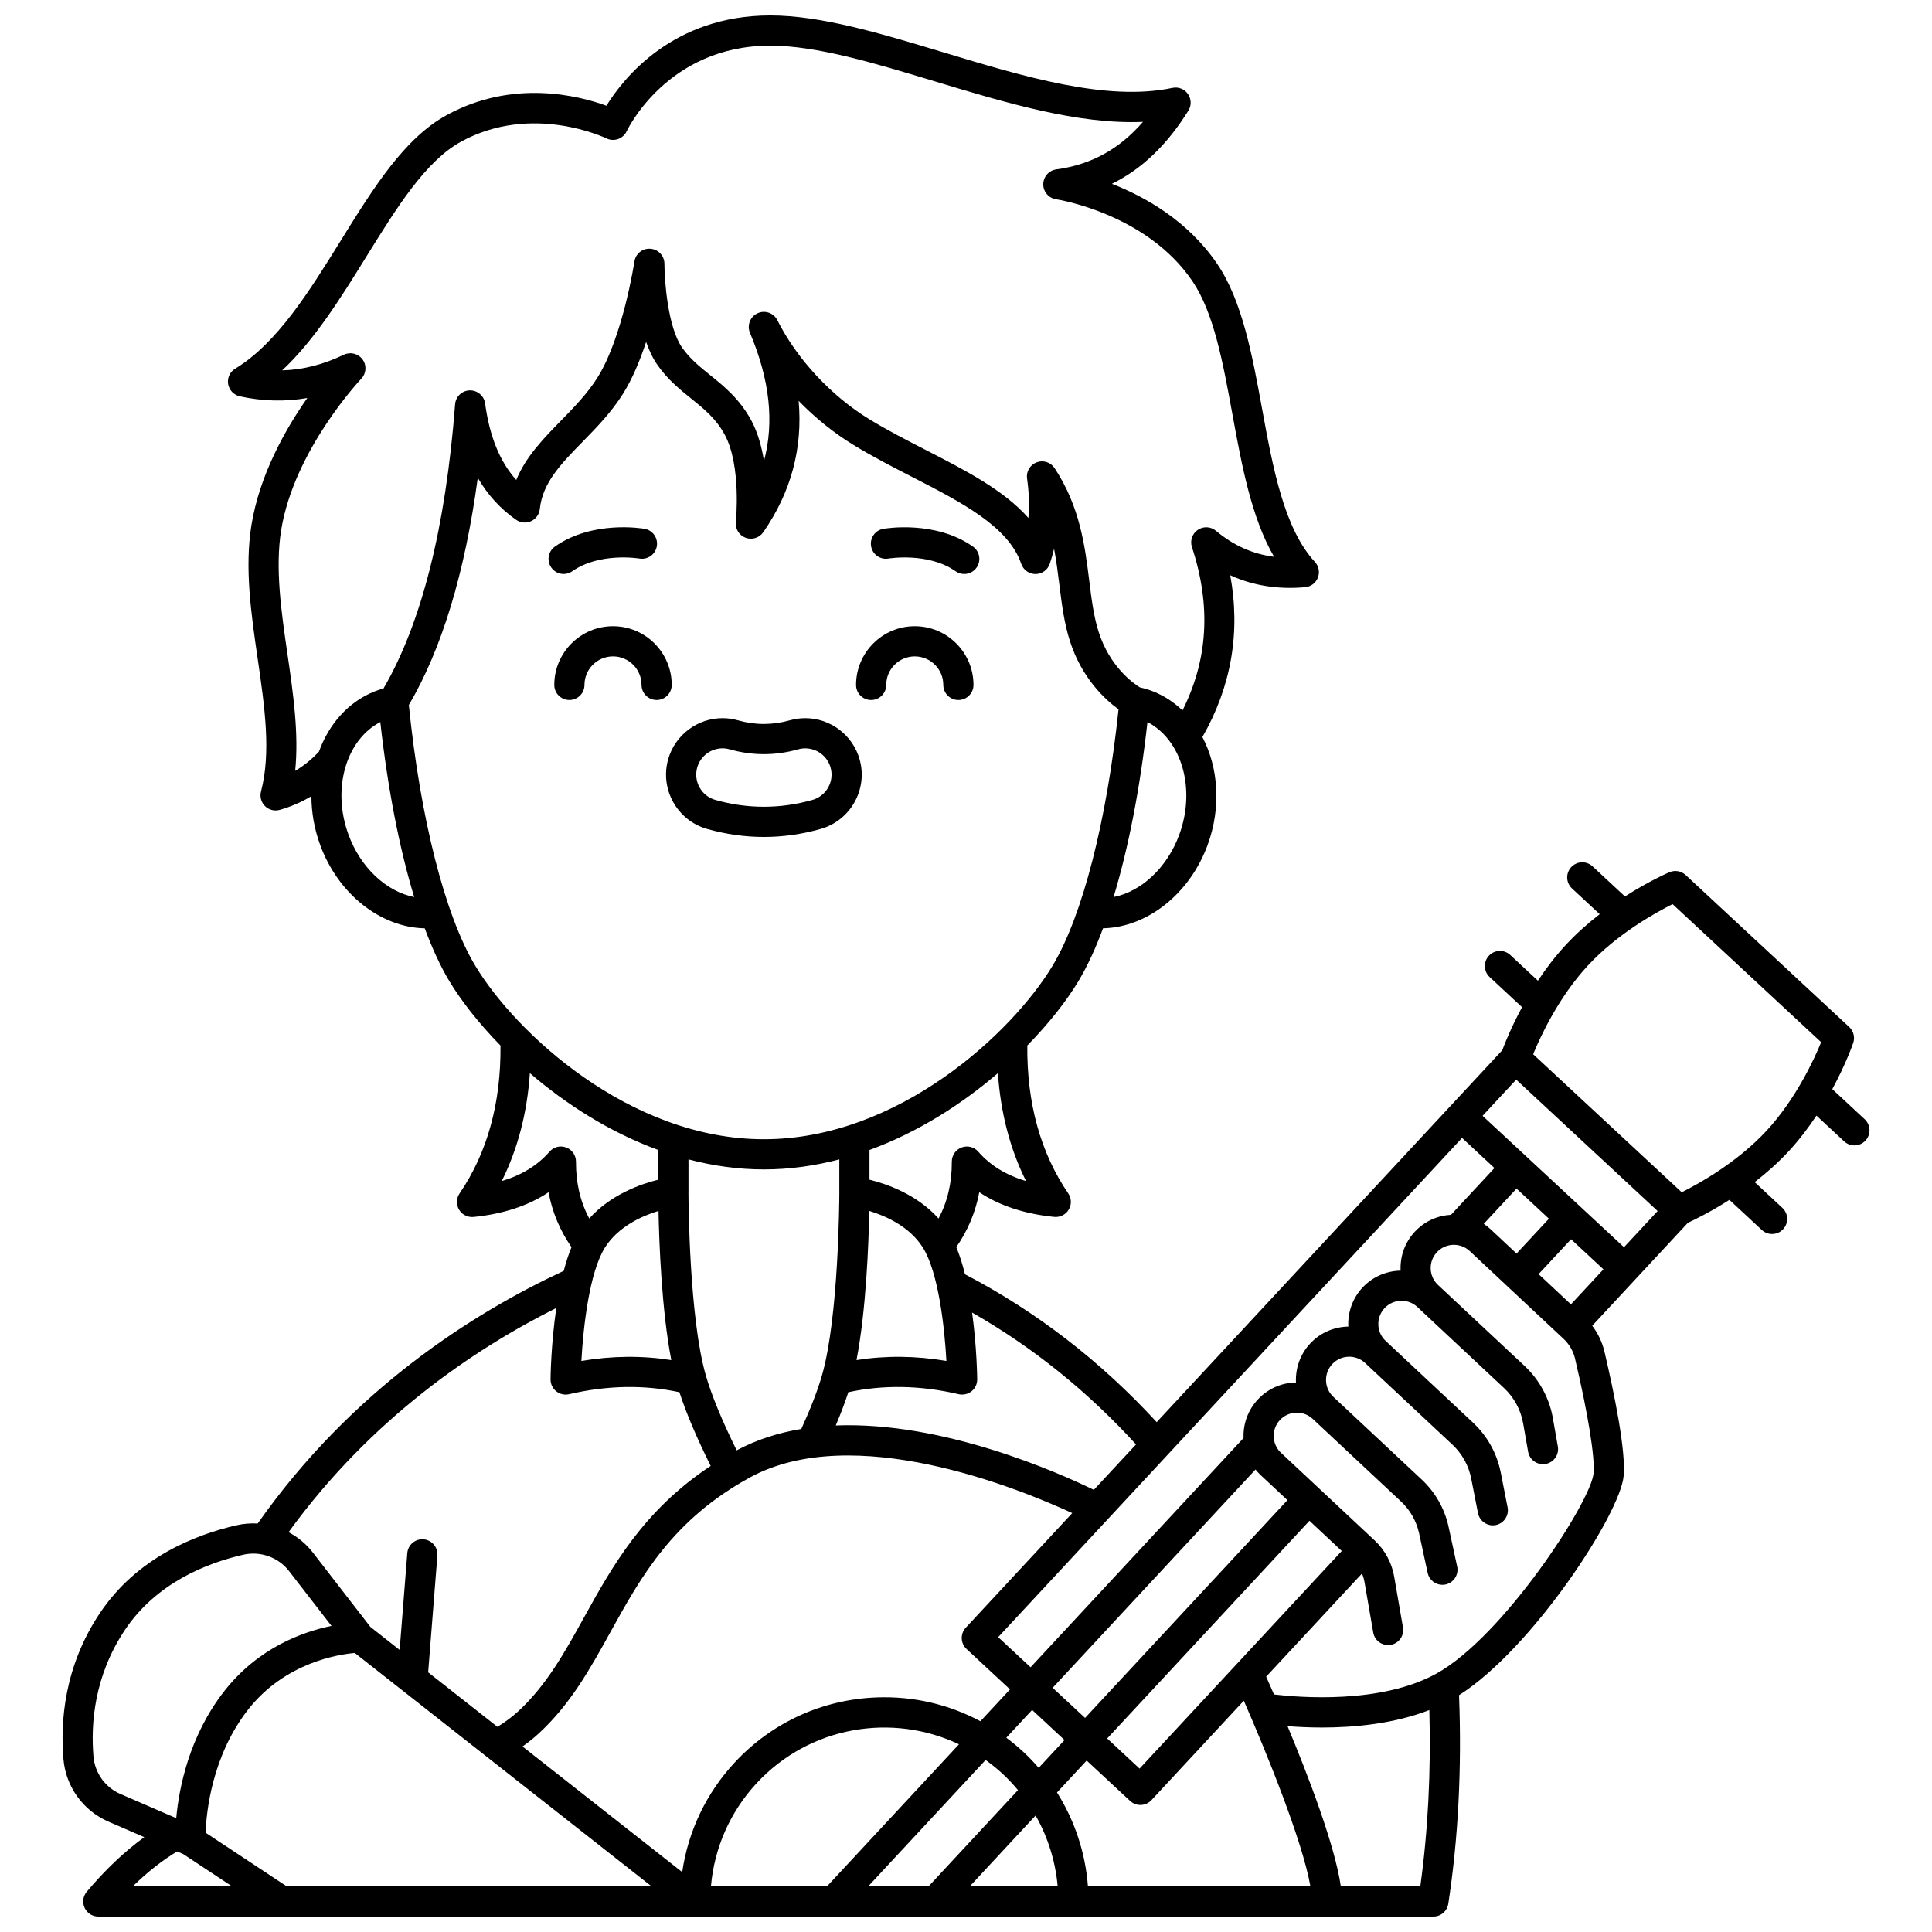 <?xml version="1.0" encoding="UTF-8"?>
<!-- Uploaded to: ICON Repo, www.iconrepo.com, Generator: ICON Repo Mixer Tools -->
<svg width="800px" height="800px" version="1.1" viewBox="144 144 512 512" xmlns="http://www.w3.org/2000/svg">
 <defs>
  <clipPath id="a">
   <path d="m160 148.09h480v503.81h-480z"/>
  </clipPath>
 </defs>
 <path d="m379.46 292.02c0.105-0.016 10.547-1.727 17.77 3.363 0.699 0.492 1.504 0.73 2.301 0.73 1.258 0 2.492-0.59 3.273-1.695 1.273-1.805 0.84-4.301-0.965-5.57-9.977-7.027-23.195-4.801-23.754-4.703-2.172 0.383-3.617 2.449-3.238 4.621 0.371 2.168 2.441 3.629 4.613 3.254z"/>
 <path d="m293.37 296.11c0.797 0 1.598-0.238 2.301-0.73 7.199-5.07 17.59-3.394 17.766-3.363 2.18 0.375 4.242-1.074 4.625-3.246 0.383-2.176-1.07-4.25-3.242-4.633-0.559-0.098-13.773-2.324-23.754 4.703-1.805 1.273-2.238 3.766-0.965 5.57 0.773 1.109 2.012 1.699 3.269 1.699z"/>
 <path d="m331.39 363.68c4.965 1.406 10.023 2.121 15.047 2.121 5.016 0 10.078-0.711 15.043-2.121 7.938-2.25 12.566-10.531 10.324-18.445-1.801-6.426-7.727-10.914-14.406-10.914-1.379 0-2.75 0.191-4.07 0.566-4.59 1.297-9.207 1.297-13.758 0.008-1.336-0.383-2.715-0.574-4.102-0.574-6.664 0-12.582 4.481-14.395 10.891-2.242 7.934 2.383 16.223 10.316 18.469zm-2.621-16.293c0.844-2.984 3.598-5.07 6.699-5.07 0.645 0 1.281 0.09 1.914 0.27 5.988 1.695 12.113 1.695 18.129-0.004 0.613-0.176 1.246-0.262 1.887-0.262 3.109 0 5.871 2.086 6.711 5.086 1.043 3.684-1.113 7.535-4.809 8.582-8.516 2.41-17.223 2.41-25.727 0-3.695-1.047-5.848-4.906-4.805-8.602z"/>
 <path d="m306.45 309.95c-8.578 0-15.559 6.981-15.559 15.559 0 2.207 1.789 4 4 4 2.207 0 4-1.789 4-4 0-4.172 3.394-7.562 7.562-7.562s7.562 3.394 7.562 7.562c0 2.207 1.789 4 4 4 2.207 0 4-1.789 4-4-0.004-8.578-6.984-15.559-15.566-15.559z"/>
 <path d="m374.86 329.51c2.207 0 4-1.789 4-4 0-4.172 3.394-7.562 7.562-7.562s7.562 3.394 7.562 7.562c0 2.207 1.789 4 4 4 2.207 0 4-1.789 4-4 0-8.578-6.981-15.559-15.559-15.559-8.578 0-15.559 6.981-15.559 15.559-0.008 2.211 1.781 4 3.992 4z"/>
 <g clip-path="url(#a)">
  <path d="m638.16 440.61-8.582-7.977c3.609-6.672 5.414-11.867 5.543-12.242 0.512-1.492 0.098-3.148-1.062-4.227l-43.34-40.27c-1.156-1.074-2.836-1.371-4.293-0.75-0.363 0.156-5.414 2.34-11.801 6.426l-8.582-7.977c-1.617-1.504-4.148-1.41-5.652 0.207-1.504 1.617-1.41 4.148 0.207 5.652l7.34 6.82c-3.035 2.348-6.113 5.051-8.949 8.105-2.84 3.055-5.312 6.324-7.426 9.52l-7.34-6.82c-1.617-1.504-4.148-1.41-5.652 0.207s-1.41 4.148 0.207 5.652l8.582 7.977c-2.859 5.281-4.586 9.641-5.246 11.41l-91.582 98.562c-14.898-16.203-31.969-29.359-50.805-39.188-0.633-2.555-1.395-5.004-2.301-7.203 3.055-4.379 5.094-9.242 6.09-14.543 5.336 3.562 11.988 5.754 19.875 6.547 1.547 0.145 3.043-0.602 3.836-1.938 0.793-1.336 0.742-3.012-0.137-4.297-7.352-10.773-10.988-23.957-10.844-39.191 5.852-5.977 10.484-11.949 13.578-17.109 2.312-3.852 4.484-8.551 6.496-13.953 11.645-0.234 22.957-9.07 27.727-22.129 3.648-9.988 2.828-20.496-1.398-28.551 7.668-13.414 10.145-27.789 7.379-42.875 6.031 2.746 12.676 3.809 19.859 3.16 1.516-0.137 2.824-1.125 3.371-2.547s0.238-3.031-0.797-4.152c-8.188-8.852-11.145-25-14.004-40.617-2.57-14.047-5.234-28.574-11.887-38.363-7.746-11.391-19.043-17.758-27.906-21.223 7.938-3.902 14.633-10.324 20.27-19.398 0.844-1.359 0.797-3.094-0.125-4.406-0.918-1.312-2.527-1.949-4.102-1.617-17.371 3.676-39.426-2.988-60.746-9.434-16.625-5.012-32.336-9.762-45.84-9.762-25.762 0-38.883 16.586-43.422 23.922-7.305-2.664-24.742-7.121-42.312 2.477-11.277 6.164-19.461 19.363-28.125 33.34-8.27 13.336-16.816 27.129-27.934 33.871-1.398 0.848-2.141 2.461-1.871 4.074 0.27 1.613 1.492 2.898 3.086 3.25 6.016 1.32 11.996 1.469 17.895 0.453-5.734 8.168-12.625 20.273-14.801 33.629-1.852 11.375-0.082 23.562 1.633 35.352 1.863 12.812 3.621 24.914 0.895 35.301-0.363 1.387 0.043 2.863 1.066 3.867 0.758 0.746 1.77 1.148 2.805 1.148 0.359 0 0.727-0.051 1.082-0.148 2.981-0.836 5.781-2.062 8.406-3.629 0.008 4.238 0.746 8.609 2.309 12.891 4.769 13.062 16.078 21.895 27.727 22.129 2.012 5.402 4.184 10.102 6.496 13.953 3.098 5.16 7.727 11.133 13.578 17.109 0.145 15.234-3.492 28.422-10.844 39.195-0.875 1.285-0.93 2.961-0.137 4.297 0.793 1.336 2.297 2.082 3.836 1.938 7.887-0.793 14.535-2.988 19.875-6.547 1 5.301 3.039 10.164 6.09 14.543-0.797 1.938-1.484 4.066-2.066 6.293-23.637 10.984-56.102 31.34-81.098 66.949-1.855-0.109-3.738 0.035-5.602 0.461-11.125 2.543-26.445 8.648-36.23 23.289-9.492 14.203-10.488 28.867-9.652 38.672 0.621 7.312 5.199 13.668 11.941 16.59l9.484 4.109c-5.231 3.801-10.34 8.629-15.246 14.465-1 1.191-1.223 2.852-0.562 4.262 0.656 1.41 2.07 2.312 3.625 2.312h353.81c1.973 0 3.652-1.441 3.953-3.394 2.652-17.301 3.598-35.887 2.848-55.27 19.465-12.371 42.734-48.07 43.621-58.105 0.598-6.754-2.434-21.629-5.082-32.922-0.59-2.512-1.699-4.844-3.238-6.883l25.355-27.289c1.719-0.785 5.938-2.832 10.996-6.07l8.586 7.977c0.77 0.715 1.746 1.07 2.723 1.07 1.074 0 2.144-0.43 2.93-1.277 1.504-1.617 1.41-4.148-0.207-5.652l-7.34-6.82c3.035-2.348 6.113-5.051 8.949-8.105 2.84-3.055 5.309-6.324 7.426-9.52l7.34 6.82c0.77 0.715 1.746 1.07 2.723 1.07 1.074 0 2.144-0.43 2.93-1.277 1.496-1.621 1.406-4.152-0.211-5.656zm-92.352-10.5 37.48 34.824-8.914 9.594-37.48-34.824zm5.941 51.547 8.594-9.25 8.586 7.981-8.621 9.281zm-36.566-0.922c-3.695 0.066-7.359 1.559-10.078 4.465s-3.965 6.668-3.785 10.359c-3.699 0.066-7.367 1.559-10.086 4.465s-3.965 6.664-3.785 10.355c-0.074 0-0.148-0.008-0.223-0.004-3.777 0.125-7.277 1.715-9.859 4.477-2.582 2.762-3.934 6.359-3.809 10.137 0 0.031 0.008 0.062 0.008 0.094l-56.453 60.758-8.586-7.981 122.93-132.3 8.586 7.981-11.512 12.391c-3.516 0.195-6.965 1.676-9.551 4.445-2.582 2.762-3.934 6.359-3.809 10.137 0 0.074 0.012 0.148 0.016 0.223zm-23.91 163.18h-58.957c-0.664-8.867-3.5-17.426-8.199-24.887l7.859-8.461 11.516 10.699c0.742 0.688 1.715 1.07 2.723 1.07 0.051 0 0.098 0 0.145-0.004 1.062-0.039 2.062-0.496 2.781-1.273l24.484-26.352c5.902 13.473 15.547 37.133 17.648 49.207zm-253.25-61.863 78.656 61.863h-96.672l-21.527-14.234c0.199-5.332 1.656-20.383 11.316-32.676 9.773-12.43 23.926-14.582 28.227-14.953zm66.289-107.43c3.539-5.621 9.902-8.41 14.199-9.715 0.172 8.574 0.836 26.34 3.387 39.531-7.707-1.215-15.68-1.148-23.824 0.23 0.488-8.922 2.106-23.48 6.238-30.047zm22.137-14.551c0.004-0.055 0.004-0.109 0.004-0.168v-8.652c6.418 1.684 13.105 2.656 19.988 2.656 6.883 0 13.57-0.973 19.988-2.656v8.652c0 0.047 0 0.098 0.004 0.145-0.008 2.383-0.211 33.172-4.598 48.434-1.137 3.957-2.981 8.734-5.481 14.207-6.004 0.996-11.789 2.805-17.125 5.668-3.863-7.816-6.676-14.633-8.184-19.879-4.375-15.211-4.59-45.852-4.598-48.406zm68.359 44.594c-8.145-1.379-16.117-1.445-23.824-0.23 2.551-13.188 3.215-30.953 3.387-39.527 4.297 1.305 10.66 4.094 14.199 9.715 4.129 6.566 5.746 21.125 6.238 30.043zm-52.07 30.879c27.367-14.953 71.059 2.812 85.422 9.441l-28.219 30.371c-1.504 1.617-1.41 4.148 0.207 5.652l11.516 10.699-7.844 8.441c-8.344-4.469-17.754-6.676-27.453-6.316-14.449 0.531-27.824 6.656-37.664 17.246-7.547 8.125-12.348 18.234-13.91 29.051l-42.328-33.293c1.562-1.094 3-2.246 4.301-3.445 8.445-7.785 13.59-17.082 19.031-26.926 8.082-14.609 16.438-29.715 36.941-40.922zm72.457 72.723c-1.445-1.344-2.953-2.59-4.512-3.754l6.84-7.363 8.586 7.981-6.844 7.367c-1.273-1.477-2.629-2.891-4.07-4.231zm-70.633 8.254c14.027-15.098 35.883-18.664 53.586-10.266l-34.996 37.664h-30.746c0.879-10.211 5.113-19.816 12.156-27.398zm60.633-6.102c1.574 1.129 3.102 2.356 4.555 3.707 1.441 1.34 2.777 2.777 4.027 4.277l-23.707 25.516h-16zm13.25 14.715c3.258 5.738 5.266 12.152 5.852 18.785h-23.305zm27.555-12.438-8.586-7.981 53.609-57.699 8.562 8.008zm-14.445-13.426-8.586-7.981 53.754-57.852c0.406 0.496 0.832 0.977 1.309 1.422l7.152 6.691zm114.34-140.28 8.586 7.981-8.578 9.23-6.934-6.488c-0.555-0.52-1.148-0.969-1.758-1.379zm-100.83 67.797-11.184 12.035c-9.293-4.523-39.891-18.188-68.395-17.055 1.348-3.188 2.465-6.137 3.328-8.812 9.305-2.012 19.129-1.84 29.25 0.523 0.301 0.07 0.605 0.105 0.91 0.105 0.898 0 1.785-0.305 2.5-0.879 0.957-0.77 1.508-1.934 1.496-3.16-0.008-0.605-0.109-8.629-1.355-17.699 15.992 9.113 30.562 20.836 43.449 34.941zm-41.816-77.586c-1.098-1.258-2.859-1.699-4.426-1.105-1.562 0.59-2.59 2.09-2.582 3.758 0.027 5.633-1.137 10.598-3.519 15.059-5.723-6.394-13.742-9.168-18.297-10.289v-7.867c12.969-4.734 24.57-12.238 34.031-20.363 0.715 10.5 3.203 20.074 7.453 28.598-5.301-1.574-9.48-4.152-12.66-7.789zm53.289-84.047c-3.215 8.809-10.082 15.125-17.43 16.578 3.918-12.898 7.016-28.758 8.984-46.379 9.074 4.715 12.879 17.66 8.445 29.801zm-234.31-16.867c1.008-9.945-0.539-20.598-2.047-30.969-1.625-11.188-3.309-22.758-1.652-32.918 3.453-21.195 21.035-39.844 21.215-40.027 1.336-1.395 1.48-3.551 0.344-5.113-1.137-1.562-3.227-2.09-4.969-1.25-5.43 2.617-10.832 3.992-16.332 4.144 8.625-8.09 15.539-19.238 22.273-30.102 8.094-13.055 15.734-25.383 25.16-30.531 18.832-10.289 38.27-0.953 38.457-0.863 0.969 0.48 2.09 0.551 3.113 0.191 1.02-0.359 1.852-1.117 2.305-2.102 0.098-0.223 10.719-22.648 38.023-22.648 12.32 0 27.48 4.582 43.531 9.434 18.762 5.672 38.039 11.504 55.254 10.762-6.324 7.289-13.773 11.348-22.969 12.598-1.973 0.27-3.445 1.949-3.457 3.941-0.012 1.992 1.449 3.688 3.422 3.977 0.238 0.035 23.859 3.691 36.062 21.637 5.707 8.391 8.102 21.465 10.637 35.305 2.477 13.516 5.019 27.402 11.043 37.805-5.691-0.734-10.773-3.016-15.398-6.891-1.367-1.145-3.332-1.246-4.812-0.246-1.477 1-2.113 2.863-1.555 4.559 5.102 15.535 4.281 29.75-2.5 43.293-2.219-2.129-4.801-3.844-7.719-5.016-1.145-0.457-2.297-0.805-3.559-1.082-1.676-1.027-7.973-5.406-10.949-14.723-1.305-4.078-1.875-8.664-2.481-13.516-1.148-9.207-2.449-19.645-9.188-29.871-1.031-1.562-3.012-2.203-4.762-1.539-1.75 0.668-2.805 2.461-2.535 4.312 0.516 3.531 0.629 7.039 0.359 10.434-6.481-7.367-16.641-12.59-27.227-18.031-5.004-2.57-10.18-5.231-14.922-8.125-10.129-6.188-19.242-16-24.383-26.254-0.965-1.93-3.289-2.742-5.25-1.84-1.961 0.902-2.848 3.199-2.012 5.188 5.234 12.402 6.481 23.629 3.719 33.953-0.605-3.75-1.645-7.555-3.379-10.758-3.086-5.699-7.215-9.027-10.859-11.965-2.734-2.203-5.316-4.285-7.426-7.25-3.848-5.422-4.715-17.926-4.723-22.281-0.004-2.094-1.617-3.828-3.703-3.984-2.113-0.168-3.941 1.328-4.25 3.394-0.031 0.199-3.074 20.094-9.832 30.812-2.664 4.227-6.223 7.867-9.664 11.387-4.59 4.691-9.293 9.504-11.816 15.684-4.359-4.856-7.074-11.551-8.258-20.285-0.273-2.027-2.059-3.504-4.078-3.461-2.043 0.059-3.715 1.652-3.871 3.691-2.508 32.711-8.898 58.02-18.977 75.309-0.828 0.227-1.625 0.488-2.418 0.805-6.965 2.793-12.059 8.676-14.688 15.938-1.941 2.062-4.027 3.762-6.301 5.09zm14.113 16.867c-4.434-12.141-0.629-25.086 8.445-29.801 1.969 17.621 5.062 33.48 8.984 46.379-7.344-1.453-14.215-7.769-17.43-16.578zm16.008-34.312c8.73-14.828 14.855-35.016 18.27-60.219 2.629 4.539 6.027 8.262 10.18 11.141 1.164 0.805 2.66 0.938 3.945 0.352 1.285-0.59 2.164-1.812 2.312-3.215 0.73-6.977 5.633-11.988 11.305-17.789 3.734-3.816 7.594-7.766 10.715-12.711 2.519-3.992 4.551-8.926 6.152-13.785 0.801 2.285 1.809 4.426 3.07 6.203 2.746 3.871 5.891 6.402 8.93 8.852 3.356 2.703 6.523 5.254 8.844 9.543 4.43 8.184 2.957 22.988 2.941 23.133-0.191 1.816 0.871 3.527 2.582 4.164s3.637 0.035 4.676-1.465c7.363-10.594 10.496-22.246 9.379-34.812 4.375 4.504 9.316 8.496 14.582 11.711 4.992 3.051 10.301 5.777 15.434 8.414 13.168 6.766 25.605 13.16 28.965 23.051 0.551 1.621 2.074 2.715 3.785 2.715h0.008c1.715-0.004 3.238-1.098 3.785-2.727 0.434-1.293 0.812-2.621 1.133-3.969 0.609 3.184 1.008 6.363 1.398 9.5 0.652 5.234 1.27 10.176 2.801 14.961 3.18 9.938 9.445 15.605 12.883 18.09-3.09 29.496-9.562 54.758-17.445 67.891-10.68 17.801-40.902 46.039-76.531 46.039-35.629 0-65.852-28.242-76.531-46.039-7.988-13.305-14.527-39.047-17.566-69.027zm37.285 118.36c-3.18 3.637-7.359 6.215-12.664 7.793 4.25-8.527 6.738-18.098 7.453-28.598 9.461 8.125 21.066 15.629 34.035 20.363v7.867c-4.555 1.121-12.574 3.894-18.297 10.289-2.383-4.457-3.547-9.426-3.519-15.059 0.008-1.668-1.023-3.168-2.582-3.758-1.566-0.598-3.328-0.156-4.426 1.102zm1.797 41.426c-1.41 9.559-1.523 18.281-1.527 18.918-0.012 1.227 0.539 2.391 1.496 3.16 0.715 0.574 1.602 0.879 2.5 0.879 0.305 0 0.609-0.035 0.91-0.105 10.121-2.363 19.949-2.535 29.25-0.523 1.773 5.481 4.551 12.023 8.285 19.523-17.891 11.828-26.164 26.77-33.547 40.117-5.121 9.258-9.961 18.008-17.457 24.918-1.574 1.453-3.422 2.828-5.512 4.109l-18.359-14.441 2.445-30.945c0.176-2.199-1.469-4.129-3.672-4.301-2.207-0.184-4.129 1.469-4.301 3.672l-2.027 25.637-7.75-6.094-15.242-19.707c-1.766-2.277-3.977-4.102-6.445-5.402 21.906-30.199 49.387-48.633 70.953-59.414zm-122.66 118.87c-0.727-8.527 0.129-21.273 8.332-33.547 8.324-12.453 21.652-17.715 31.363-19.934 4.539-1.035 9.297 0.664 12.133 4.324l11.254 14.539c-7.551 1.539-19.34 5.738-28.34 17.191-9.461 12.035-12.094 25.945-12.809 33.766l-14.785-6.406c-4.035-1.75-6.777-5.555-7.148-9.934zm22.176 25.16 1.602 0.691 12.961 8.57h-26.332c3.859-3.777 7.797-6.875 11.77-9.262zm329.45 9.262h-21.055c-1.594-10.926-8.617-29.242-14.129-42.473 2.582 0.203 5.699 0.363 9.16 0.363 8.508 0 19.031-0.977 28.422-4.625 0.445 16.309-0.352 31.992-2.398 46.734zm45.914-109.48c-0.664 7.496-23.914 43.289-41.668 53.094-14.656 8.094-36.312 6.316-43.012 5.516-0.816-1.875-1.527-3.477-2.082-4.715l25.387-27.324c0.305 0.684 0.531 1.406 0.656 2.144l2.336 13.492c0.336 1.945 2.027 3.316 3.934 3.316 0.227 0 0.457-0.02 0.688-0.059 2.176-0.375 3.633-2.445 3.258-4.621l-2.336-13.492c-0.629-3.637-2.461-7.027-5.156-9.551l-24.824-23.223c-1.199-1.121-1.891-2.644-1.945-4.289-0.055-1.645 0.535-3.207 1.656-4.41 2.316-2.477 6.219-2.609 8.695-0.289l23.383 21.875c2.441 2.281 4.102 5.215 4.809 8.48l2.258 10.449c0.406 1.875 2.062 3.156 3.906 3.156 0.277 0 0.562-0.027 0.848-0.09 2.16-0.469 3.531-2.594 3.066-4.754l-2.258-10.449c-1.051-4.863-3.527-9.234-7.164-12.633l-23.383-21.875c-1.199-1.121-1.891-2.644-1.945-4.289-0.055-1.645 0.531-3.207 1.656-4.41 2.316-2.477 6.223-2.606 8.695-0.289l23.133 21.641c2.582 2.414 4.309 5.527 4.988 8.996l1.797 9.16c0.375 1.906 2.047 3.231 3.918 3.231 0.254 0 0.516-0.023 0.773-0.074 2.168-0.426 3.578-2.523 3.152-4.691l-1.797-9.16c-1.008-5.133-3.559-9.73-7.375-13.301l-23.133-21.641c-1.199-1.121-1.891-2.644-1.945-4.289-0.055-1.645 0.531-3.207 1.656-4.41 2.316-2.477 6.219-2.606 8.695-0.289l22.965 21.48c2.637 2.465 4.43 5.777 5.051 9.332l1.32 7.527c0.383 2.176 2.453 3.621 4.629 3.25 2.176-0.383 3.629-2.453 3.25-4.629l-1.32-7.527c-0.922-5.25-3.57-10.148-7.465-13.793l-22.965-21.48c-1.199-1.121-1.891-2.644-1.945-4.289-0.055-1.645 0.531-3.207 1.656-4.41 2.316-2.477 6.219-2.606 8.695-0.289l24.863 23.262c1.516 1.418 2.562 3.227 3.035 5.234 3.461 14.723 5.293 26.086 4.91 30.398zm45.777-90.707c-7.797 8.395-17.93 13.996-22.41 16.23l-39.375-36.582c1.898-4.637 6.742-15.148 14.543-23.543 7.793-8.391 17.926-13.992 22.41-16.23l39.375 36.586c-1.906 4.637-6.75 15.152-14.543 23.539z"/>
 </g>
</svg>
